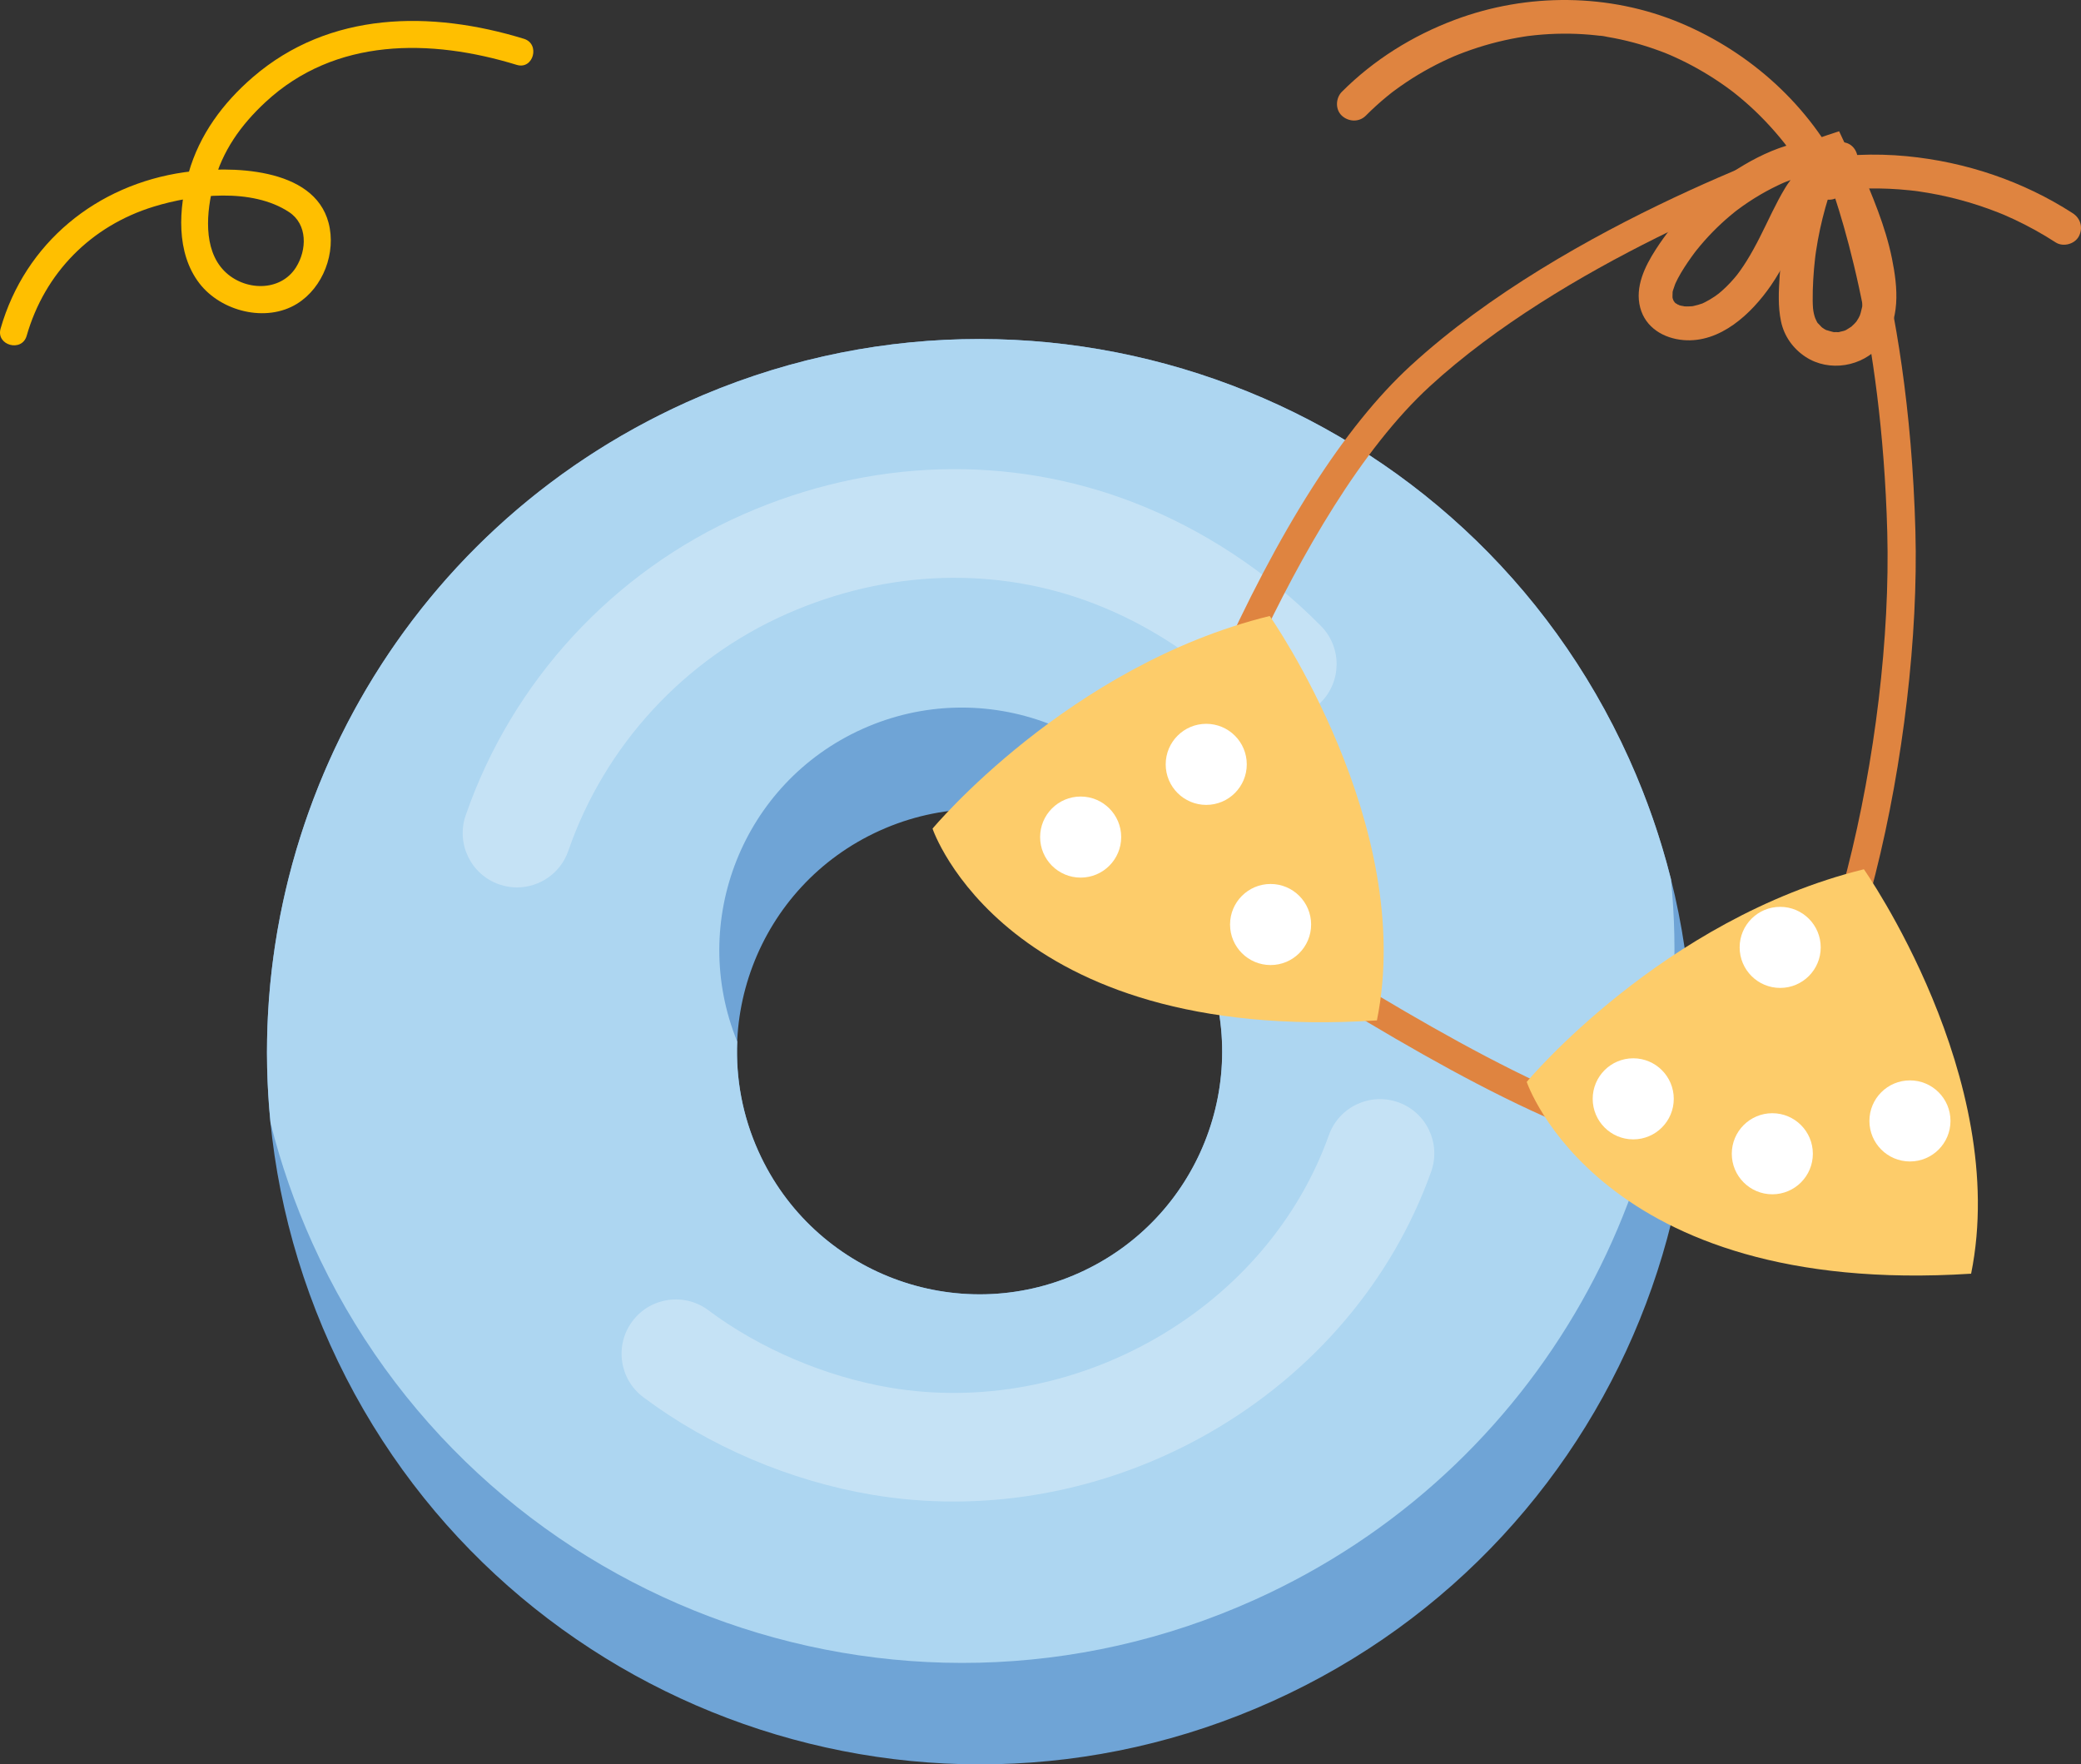   <svg xmlns="http://www.w3.org/2000/svg" viewBox="0 0 599.119 507.923" width="100%" style="vertical-align: middle; max-width: 100%; width: 100%;">
   <rect x="0" y="0" width="599.119" height="507.923" fill="#333333" stroke="none"/>
   <g>
    <g>
     <g>
      <path d="M468.985,218.395c-46.593-103.256-168.069-149.19-271.325-102.597-103.256,46.593-149.19,168.069-102.597,271.325,46.593,103.256,168.069,149.19,271.325,102.597,103.256-46.593,149.19-168.069,102.597-271.325Zm-250.614,113.086c-15.863-35.155-.224-76.513,34.931-92.376,35.155-15.863,76.513-.224,92.376,34.931,15.863,35.155,.224,76.513-34.931,92.376-35.155,15.863-76.513,.224-92.376-34.931Z" fill="rgb(111,164,214)">
      </path>
      <path d="M481.062,253.073c-2.934-11.697-6.942-23.298-12.077-34.678-46.593-103.256-168.069-149.19-271.325-102.598-82.446,37.203-128.341,122.146-119.776,207.437,2.935,11.697,6.942,23.298,12.077,34.678,46.593,103.256,168.069,149.19,271.325,102.597,82.446-37.203,128.341-122.146,119.776-207.437Zm-170.316,113.339c-35.155,15.863-76.513,.224-92.376-34.931-4.637-10.275-6.563-21.078-6.117-31.621-14.109-34.615,1.59-74.463,35.946-89.966,35.155-15.863,76.513-.224,92.376,34.931,4.636,10.275,6.563,21.077,6.117,31.621,14.109,34.615-1.59,74.463-35.946,89.966Z" fill="rgb(173,214,241)">
      </path>
      <g style="opacity:.3;">
       <path d="M148.845,255.463c-1.693,0-3.415-.277-5.105-.861-8.158-2.819-12.487-11.718-9.668-19.877,13.329-38.574,42.452-70.152,79.901-86.64,36.559-16.096,76.463-17.318,112.363-3.444,19.922,7.698,38.58,19.993,53.959,35.554,6.068,6.14,6.01,16.035-.13,22.103-6.141,6.067-16.036,6.009-22.103-.13-12.297-12.442-27.163-22.252-42.994-28.37-28.133-10.872-59.562-9.844-88.5,2.896-29.511,12.992-52.456,37.865-62.952,68.24-2.235,6.468-8.293,10.529-14.771,10.529Z" fill="rgb(255, 255, 255)">
       </path>
      </g>
      <g style="opacity:.3;">
       <path d="M274.527,432.251c-7.866,0-15.725-.647-23.495-1.958-23.615-3.984-46.992-13.956-65.825-28.078-6.905-5.179-8.306-14.975-3.127-21.881,5.18-6.907,14.977-8.305,21.881-3.128,14.701,11.024,33.754,19.139,52.271,22.264,25.787,4.35,52.938-.675,76.445-14.151,23.54-13.495,41.263-34.279,49.905-58.523,2.896-8.132,11.842-12.371,19.97-9.475,8.131,2.898,12.372,11.839,9.474,19.97-11.143,31.26-33.801,57.947-63.802,75.146-22.739,13.036-48.251,19.815-73.697,19.815Z" fill="rgb(255, 255, 255)">
       </path>
      </g>
     </g>
     <g>
      <path d="M483.597,333.701c-2.168,0-4.354-.263-6.558-.789-36.323-8.681-81.831-37.292-121.981-62.534-8.922-5.609-17.35-10.908-25.237-15.703l-2.714-1.65,.952-3.03c.08-.256,8.212-25.989,21.763-56.428,18.293-41.091,37.243-70.804,56.323-88.313,45.138-41.423,116.888-65.346,119.92-66.344l3.416-1.125,1.524,3.257c.754,1.612,18.494,40.297,20.442,111.936,.813,29.937-3.49,66.808-11.514,98.632-9.123,36.186-22.168,62.624-36.732,74.442-6.272,5.089-12.843,7.648-19.604,7.648Zm-146.818-84.28c7.136,4.371,14.671,9.109,22.596,14.091,37.659,23.676,84.526,53.142,119.55,61.512,6.59,1.574,12.857-.148,19.167-5.269,27.875-22.619,46.88-106.59,45.249-166.557-1.583-58.235-14.042-94.584-18.278-105.354-15.114,5.399-75.168,28.268-113.435,63.384-39.402,36.159-69.158,121.133-74.849,138.192Z" fill="rgb(223,132,64)">
      </path>
      <path d="M365.542,177.328c-58.027,14.316-97.066,61.213-97.066,61.213,0,0,20.774,62.085,127.937,55.211,11.387-56.303-30.871-116.424-30.871-116.424Z" fill="rgb(253,204,106)">
      </path>
      <path d="M536.611,250.242c-58.027,14.316-97.066,61.213-97.066,61.213,0,0,20.774,62.085,127.937,55.211,11.387-56.303-30.871-116.424-30.871-116.424Z" fill="rgb(253,204,106)">
      </path>
      <path d="M530.706,50.177c-9.607-19.67-26.733-35.086-46.821-43.526-20.561-8.639-44.182-8.762-65.027-.95-12.167,4.56-23.343,11.512-32.538,20.726-1.8,1.804-1.938,5.102,0,6.881s4.96,1.925,6.881,0c1.935-1.939,3.959-3.786,6.076-5.524,.453-.372,.916-.732,1.372-1.101,.612-.495-.915,.686,.098-.076,.208-.157,.416-.314,.625-.47,1.15-.856,2.321-1.682,3.513-2.478,4.449-2.969,9.173-5.505,14.089-7.611-1.023,.438,.515-.205,.828-.329,.546-.217,1.093-.429,1.643-.635,1.344-.504,2.7-.975,4.067-1.412,2.485-.795,5.005-1.48,7.551-2.052,1.273-.286,2.552-.543,3.836-.772,.642-.114,1.285-.221,1.929-.321,.258-.04,.516-.076,.774-.116,1.012-.16-.862,.102,.451-.062,2.651-.331,5.318-.541,7.988-.622,2.605-.079,5.213-.038,7.814,.126,1.301,.082,2.6,.196,3.895,.341,.259,.029,.518,.059,.777,.091,.267,.033,1.473,.015,.258,.03,.684-.009,1.449,.216,2.119,.329,4.966,.839,9.85,2.15,14.578,3.885,1.163,.427,2.34,.854,3.471,1.362-.98-.44-.343-.146-.133-.052,.341,.151,.684,.299,1.024,.452,.624,.28,1.244,.568,1.861,.863,2.301,1.099,4.553,2.3,6.748,3.598,2.143,1.267,4.231,2.624,6.259,4.067,.507,.361,1.01,.727,1.509,1.099,.25,.186,.496,.376,.746,.561,.616,.456-.907-.719,.049,.038,1.025,.811,2.038,1.636,3.03,2.488,4.302,3.695,8.196,7.806,11.724,12.242,.758,.953-.418-.567,.037,.048,.258,.35,.524,.695,.782,1.045,.368,.501,.731,1.005,1.088,1.514,.857,1.221,1.681,2.465,2.471,3.73,1.516,2.428,2.897,4.935,4.153,7.507,1.12,2.293,4.562,3.096,6.657,1.746,2.35-1.515,2.943-4.205,1.746-6.657h0Z" fill="rgb(223,132,64)">
      </path>
      <path d="M534.877,54.341c3.979-.174,7.964-.123,11.937,.174,1.011,.076,2.02,.166,3.028,.272,.432,.045,.864,.094,1.295,.145,.288,.034,.575,.073,.862,.106,.766,.087-.765-.115-.002-.001,2.006,.298,4.005,.622,5.994,1.023,3.904,.787,7.762,1.802,11.547,3.039,1.927,.63,3.835,1.317,5.721,2.06,.404,.159,.807,.321,1.209,.486,.201,.082,.401,.166,.602,.249,.704,.289-.656-.295,.037,.018,.924,.417,1.855,.817,2.773,1.247,4.133,1.934,8.124,4.155,11.956,6.63,2.142,1.383,5.467,.507,6.657-1.746,1.278-2.419,.541-5.181-1.746-6.657-14.328-9.253-30.82-14.782-47.772-16.418-4.686-.452-9.397-.565-14.101-.359-2.539,.111-4.987,2.158-4.866,4.866,.114,2.541,2.142,4.985,4.866,4.866h0Z" fill="rgb(223,132,64)">
      </path>
      <path d="M531.297,41.061c-11.473-2.809-23.351,2.415-32.776,8.674-8.712,5.785-16.181,13.305-21.84,22.105-3.139,4.88-6.033,10.783-4.467,16.724,1.524,5.783,6.778,8.849,12.422,9.336,10.62,.916,19.606-7.608,25.179-15.668,3.552-5.138,6.125-10.857,8.905-16.427,1.379-2.764,2.763-5.566,4.509-8.12,.14-.205,.589-.614-.036,.046,.271-.286,.513-.597,.788-.881,.181-.186,.373-.359,.558-.541,.836-.826-.772,.426,.201-.173,.203-.125,.424-.244,.624-.376,.884-.585-.775,.241,.138-.038,1.021-.312-.742-.089-.107,.002,1.293,.185-.76-.239,.28,.068,2.44,.72,5.409-.869,5.985-3.398,.595-2.611-.785-5.214-3.398-5.985-6.124-1.808-11.324,2.774-14.291,7.658-2.774,4.566-4.912,9.504-7.334,14.257-1.184,2.325-2.423,4.625-3.807,6.838-.597,.955-1.221,1.893-1.875,2.809-.308,.432-.623,.859-.946,1.28,.592-.772,.152-.202,.024-.047-.254,.305-.503,.614-.761,.916-1.454,1.7-3.05,3.265-4.792,4.668,.908-.732-.556,.383-.749,.514-.486,.329-.981,.644-1.487,.941-.451,.264-.91,.515-1.377,.751-.234,.119-.472,.229-.708,.344-1.178,.577,.975-.316-.084,.036-.83,.276-1.651,.54-2.51,.711,.048-.009-.641,.133-.648,.115-.022-.049,1.099-.095,.315-.051-.545,.031-1.083,.074-1.63,.066-.215-.003-.43-.011-.645-.024-.118-.007-1.183-.054-.305-.011,.808,.04-.527-.129-.736-.184-.248-.066-.489-.154-.736-.223-.648-.182,.207-.166,.319,.151-.014-.04-1.302-.739-1.293-.742,.098-.037,.875,.816,.289,.205-.133-.138-.286-.293-.426-.418-.535-.478,.355,.063,.184,.284,.001-.002-.366-.561-.34-.517-.123-.207-.226-.42-.337-.632,.435,.832,.128,.314,.073,.059-.024-.109-.216-.602-.179-.755,.075,.656,.089,.702,.043,.139l-.009-.39c0-.264,.018-.522,.029-.785,.04-.991-.039-.002-.021,.108-.075-.456,.307-1.337,.445-1.779,.083-.264,.172-.525,.267-.784,.087-.237,.468-1.084,.06-.191,.26-.57,.535-1.132,.831-1.684,1.106-2.064,2.407-4.036,3.763-5.943,.309-.435,.623-.866,.943-1.293,.16-.214,.321-.426,.483-.638-.613,.803-.057,.08,.102-.118,.749-.938,1.521-1.857,2.317-2.756,1.548-1.747,3.183-3.416,4.897-5.001,.783-.724,1.584-1.431,2.4-2.119,.459-.387,.923-.768,1.392-1.143,.114-.091,.778-.622,.294-.238-.515,.408,.361-.274,.461-.349,2.134-1.6,4.359-3.078,6.663-4.424,1.094-.639,2.206-1.247,3.334-1.824,.594-.304,1.192-.599,1.794-.885,.263-.125,.526-.247,.79-.368,.141-.065,1.311-.578,.86-.387-.524,.222,.347-.138,.462-.184,.35-.139,.702-.274,1.055-.404,.707-.261,1.42-.504,2.14-.726,1.435-.443,2.888-.78,4.364-1.054,.95-.177,.233-.045,.029-.02,.44-.054,.882-.097,1.325-.129,.734-.053,1.472-.075,2.208-.061,.664,.013,1.319,.074,1.98,.127,.825,.066-1.108-.268,.238,.051,.433,.102,.871,.182,1.304,.288,2.468,.604,5.39-.786,5.985-3.398,.572-2.51-.754-5.338-3.398-5.985h0Z" fill="rgb(223,132,64)">
      </path>
      <path d="M517.067,54.059c-2.584,8.269-4.143,16.859-4.71,25.504-.281,4.286-.498,8.726,.395,12.957,.898,4.256,3.454,7.833,7.066,10.21,6.797,4.472,16.386,2.867,21.572-3.34,5.903-7.066,5.01-16.579,3.293-25.033-1.897-9.338-5.709-18.14-9.408-26.873-.997-2.353-4.644-3.044-6.657-1.746-2.447,1.578-2.812,4.139-1.746,6.657,.18,.425,.36,.851,.54,1.276-.389-.921,.204,.485,.228,.543,.359,.854,.715,1.71,1.068,2.567,.706,1.715,1.396,3.436,2.056,5.169,1.316,3.452,2.516,6.952,3.475,10.521,.437,1.627,.825,3.268,1.149,4.922,.177,.902,.322,1.809,.472,2.716,.246,1.491-.09-.974,.073,.53,.05,.458,.104,.916,.147,1.375,.162,1.72,.247,3.453,.141,5.179-.026,.426-.061,.854-.114,1.278,.026-.204,.185-.943-.02-.032-.217,.966-.433,1.929-.819,2.846,.406-.967-.108,.126-.184,.264-.177,.319-.386,.615-.57,.929-.584,.992,.479-.487-.006,.03-.207,.221-.396,.459-.606,.677-.253,.263-.531,.497-.79,.753-.839,.831,.84-.493-.161,.135-.308,.193-.604,.401-.92,.583-.231,.133-1.576,.997-.468,.298-.452,.285-1.211,.42-1.726,.538l-.354,.075c-.547,.094-.475,.088,.218-.016-.213,.126-.845,.052-1.089,.051-.267,0-.847,.065-1.088-.058l.574,.076c-.239-.04-.476-.088-.712-.143-.295-.069-.587-.151-.876-.242-.174-.053-.346-.112-.516-.175-.505-.196-.453-.174,.157,.067-.409,0-1.61-.8-1.871-1.111,.744,.888,.078,.034-.13-.162-.264-.249-.503-.517-.752-.781-.651-.691,.029,.096,.091,.132-.216-.127-.458-.704-.578-.919-.097-.175-.553-1.307-.193-.323-.194-.531-.359-1.068-.491-1.618-.099-.414-.174-.831-.245-1.251,.196,1.155-.008-.237-.021-.407-.055-.715-.079-1.432-.088-2.148-.025-2.01,.044-4.024,.157-6.031,.116-2.054,.293-4.105,.531-6.149,.055-.472,.112-.943,.175-1.414-.13,.98,.082-.536,.09-.587,.164-1.096,.345-2.189,.544-3.279,.768-4.206,1.805-8.356,3.08-12.436,.759-2.43-.896-5.416-3.398-5.985-2.645-.602-5.172,.797-5.985,3.398h0Z" fill="rgb(223,132,64)">
      </path>
      <circle cx="347.276" cy="220.04" r="11.67" fill="rgb(255, 255, 255)">
      </circle>
      <circle cx="311.12" cy="240.974" r="11.67" fill="rgb(255, 255, 255)">
      </circle>
      <circle cx="365.802" cy="266.145" r="11.67" fill="rgb(255, 255, 255)">
      </circle>
      <circle cx="512.514" cy="272.729" r="11.67" fill="rgb(255, 255, 255)">
      </circle>
      <circle cx="510.251" cy="332.138" r="11.67" fill="rgb(255, 255, 255)">
      </circle>
      <circle cx="470.208" cy="316.329" r="11.67" fill="rgb(255, 255, 255)">
      </circle>
      <circle cx="549.873" cy="322.687" r="11.67" fill="rgb(255, 255, 255)">
      </circle>
     </g>
     <path d="M7.676,96.67c5.202-18.143,18.57-31.658,36.595-37.191,11.483-3.525,28.261-5.493,38.969,1.59,5.32,3.519,5.159,10.829,1.994,15.871-4.529,7.213-14.975,6.853-20.681,1.05-6.202-6.307-5.087-17.238-3.046-25.048,2.478-9.48,7.817-16.952,14.951-23.571,20.043-18.598,47.504-18.3,72.302-10.697,4.801,1.472,6.853-6.041,2.07-7.507C124.102,2.973,94.885,3.163,72.789,22.224c-8.616,7.432-15.363,16.537-18.49,27.551-2.885,10.163-3.698,22.98,3.128,31.817,6.225,8.06,19.16,11.35,28.057,5.872,7.564-4.657,11.357-14.747,9.119-23.294-4.244-16.205-28.506-16.434-41.485-14.593C27.857,53.16,7.261,69.866,.169,94.6c-1.383,4.825,6.127,6.885,7.507,2.07h0Z" fill="rgb(255, 191, 0)">
     </path>
    </g>
   </g>
  </svg>
